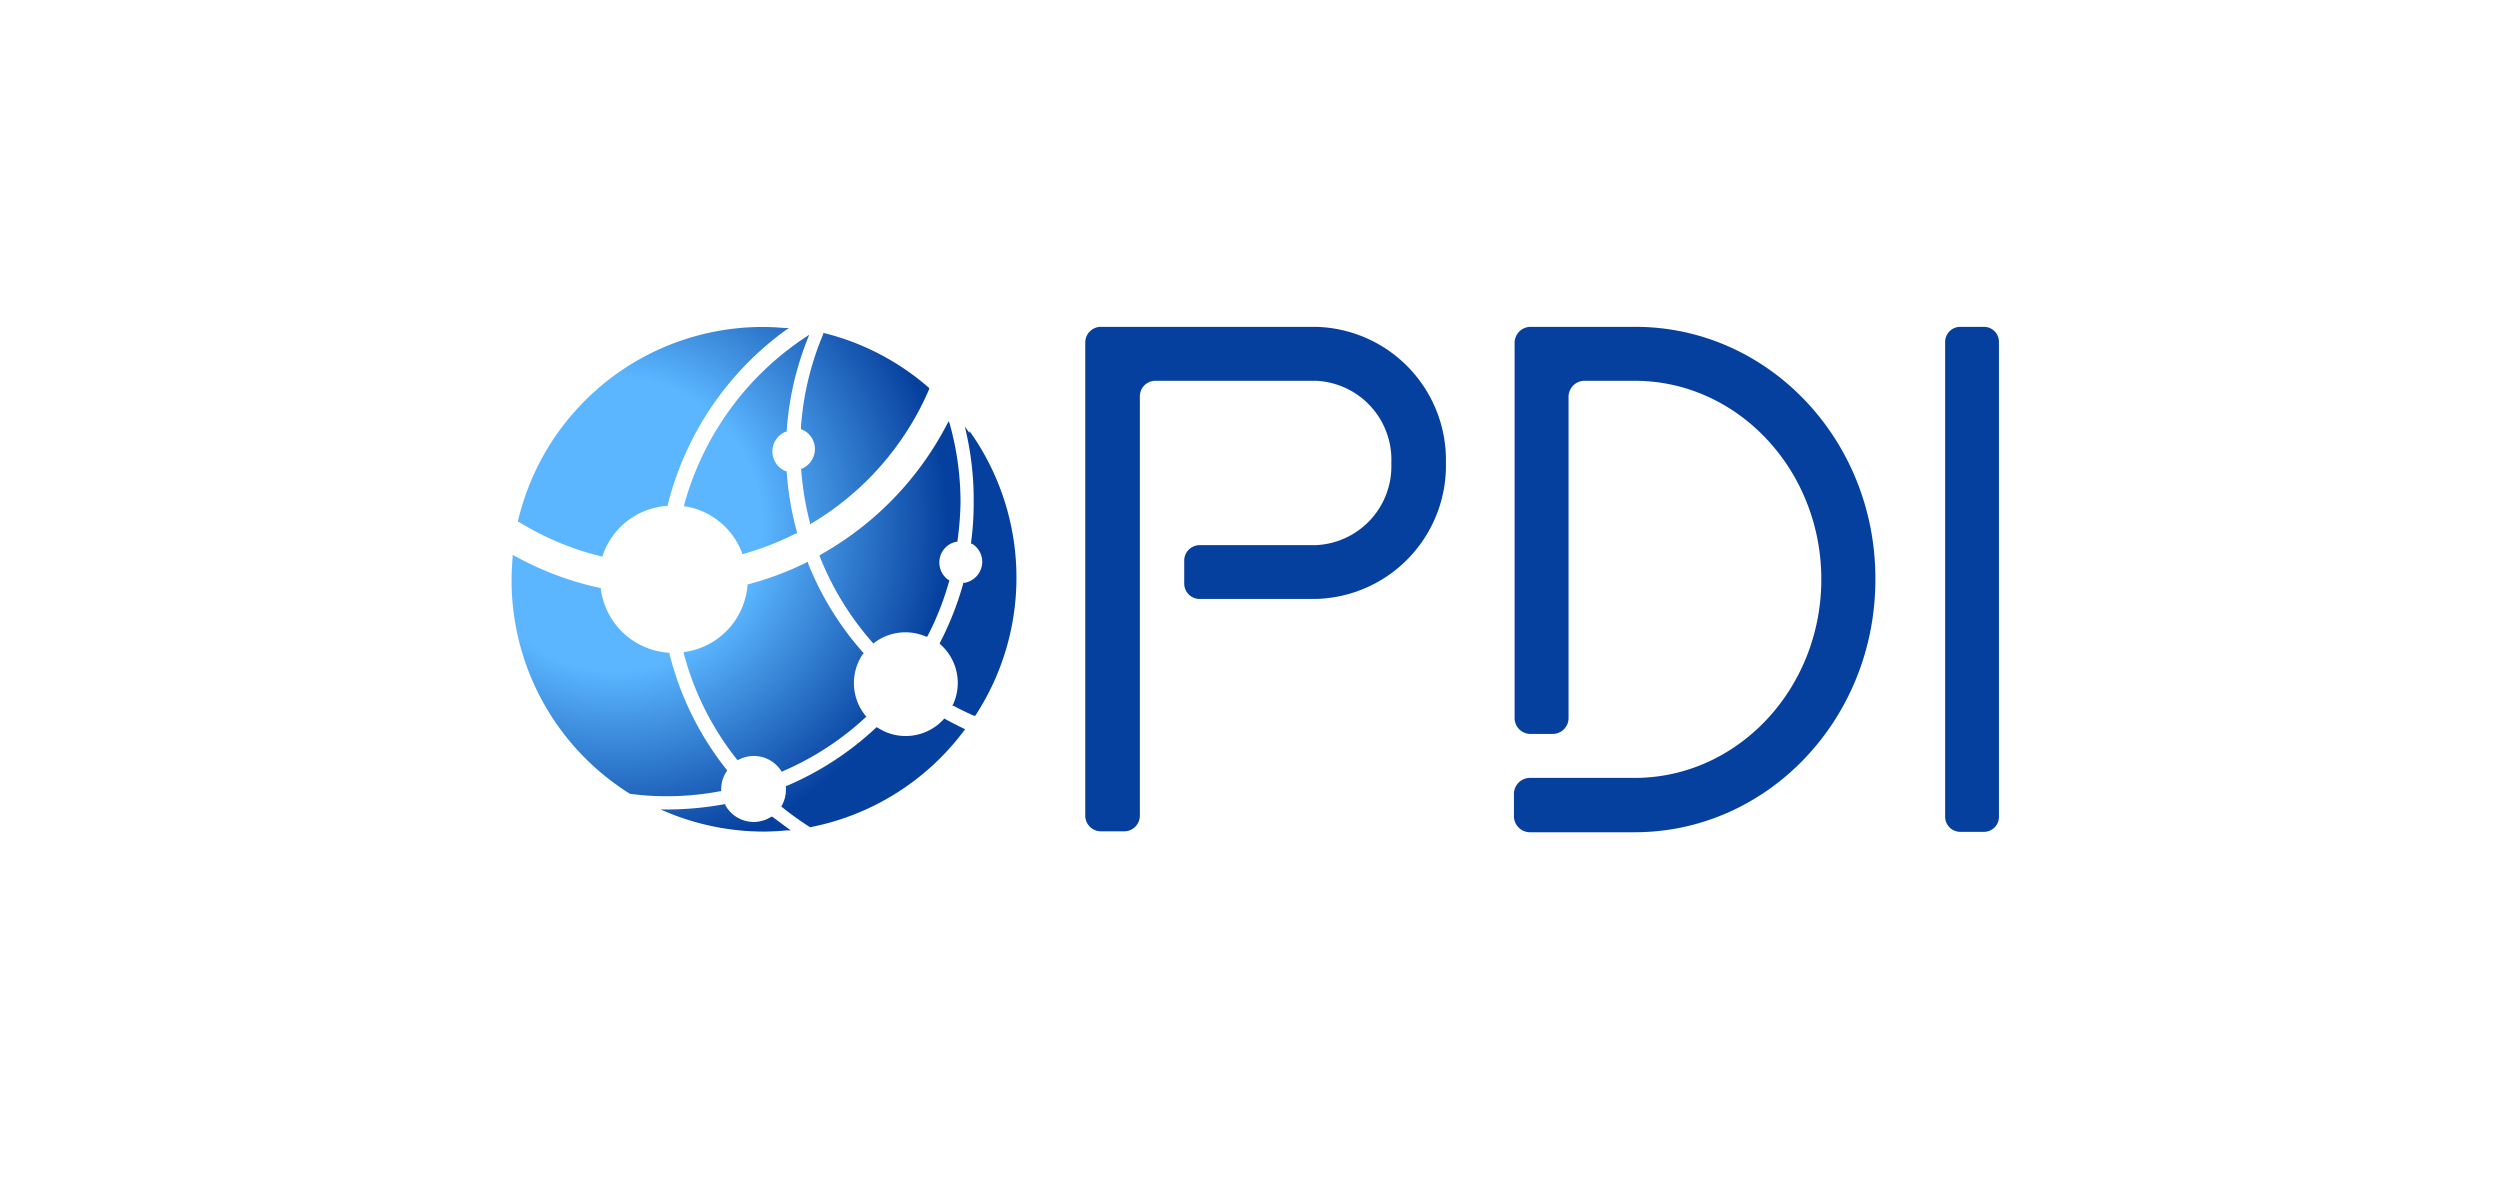 <svg id="logos" xmlns="http://www.w3.org/2000/svg" xmlns:xlink="http://www.w3.org/1999/xlink" viewBox="0 0 190 90"><defs><style>.cls-1{fill:url(#radial-gradient);}.cls-2{fill:#06409e;}</style><radialGradient id="radial-gradient" cx="48.44" cy="-1833.56" r="25.27" gradientTransform="matrix(1, 0, 0, -1, -1.69, -1793.71)" gradientUnits="userSpaceOnUse"><stop offset="0.44" stop-color="#5bb6ff"/><stop offset="1" stop-color="#06409e"/></radialGradient></defs><g id="Layer_2" data-name="Layer 2"><g id="Layer_1-2" data-name="Layer 1-2"><path class="cls-1" d="M59.84,62.92l.26.19-.32,0c-.58.06-1.11.08-1.65.09H58a19.18,19.18,0,0,1-7.25-1.45l-.55-.23h.6a24.16,24.16,0,0,0,4.24-.4l.09,0,0,.08a2.46,2.46,0,0,0,3.36.95l.13-.08.07,0,.07.05C59.1,62.37,59.47,62.65,59.84,62.92Zm2.55-20.78-.09.06,0,.09a22.32,22.32,0,0,0,4,6.53l.07.09.09-.07a3.91,3.91,0,0,1,3.91-.46l.11,0,.05-.11a21.48,21.48,0,0,0,1.61-4.12l0-.08-.07,0a1.62,1.62,0,0,1-.38-2.26,1.59,1.59,0,0,1,1-.64l.08,0v-.09A23.09,23.09,0,0,0,73,38.18a22.13,22.13,0,0,0-.8-5.89L72.11,32l-.15.27A24.06,24.06,0,0,1,62.39,42.14Zm3.27,7.53-.06-.07a23.13,23.13,0,0,1-4.19-6.79l0-.12-.12.06a23.79,23.79,0,0,1-4.4,1.65l-.08,0v.09a5.57,5.57,0,0,1-4.71,5.05l-.13,0,0,.13a21.9,21.9,0,0,0,4,8l.06.08.09,0a2.47,2.47,0,0,1,3.24.82l.05.09.09-.05a22.13,22.13,0,0,0,6.26-4.07l.09-.07-.08-.09a3.92,3.92,0,0,1-.18-4.69ZM54.71,60.13l.1,0V60a2.45,2.45,0,0,1,.41-1.37l.05-.08-.06-.07a23.13,23.13,0,0,1-4.33-8.79l0-.08h-.09a5.6,5.6,0,0,1-5.13-4.84v-.09l-.08,0a23.68,23.68,0,0,1-6.46-2.43l-.16-.08,0,.19c-.05.6-.08,1.17-.08,1.72a19.12,19.12,0,0,0,9,16.25h0a21.62,21.62,0,0,0,6.81-.19Zm-9-17.83.1,0,0-.1a5.56,5.56,0,0,1,4.86-3.75h.08l0-.09a23.43,23.43,0,0,1,8.94-13.25l.26-.18-.33,0c-.61-.06-1.17-.08-1.73-.08A19.11,19.11,0,0,0,39.37,39.58l0,.09.07,0A21.64,21.64,0,0,0,45.76,42.3ZM71.85,54.6l-.08,0-.06.07a3.9,3.9,0,0,1-5,.64l-.08-.05-.07.06a23.19,23.19,0,0,1-6.75,4.4l-.08,0V60a2.48,2.48,0,0,1-.3,1.2l-.05.09.08.07a22.47,22.47,0,0,0,2.11,1.51l0,0h0a19.18,19.18,0,0,0,11.69-7.33l.09-.12-.13-.06c-.5-.24-1-.5-1.49-.77Zm1.82-21.7-.34-.49.13.59A23.09,23.09,0,0,1,74,38.17a22.5,22.5,0,0,1-.2,3.07v.08l.07,0a1.61,1.61,0,0,1,.78,1.37,1.63,1.63,0,0,1-1.37,1.61h-.08l0,.07a23.42,23.42,0,0,1-1.77,4.49l0,.08.07.06a3.91,3.91,0,0,1,.94,4.52l-.07.12.1,0c.47.26,1,.51,1.55.76l.09,0,.06-.08a19.17,19.17,0,0,0-.48-21.55ZM52,38.36l0,.13.13,0A5.6,5.6,0,0,1,56.39,42l0,.1.1,0a22,22,0,0,0,4-1.56l.08,0,0-.09a23.51,23.51,0,0,1-.78-4.56v-.08l-.08,0a1.62,1.62,0,0,1,0-3l.08,0v-.08a23,23,0,0,1,1.57-6.93l.14-.36-.33.22A22.32,22.32,0,0,0,52,38.36Zm8.89-5.71.08,0a1.61,1.61,0,0,1,.82,2.14,1.64,1.64,0,0,1-.82.82l-.08,0v.09a22.82,22.82,0,0,0,.66,4l0,.15.14-.08a21.94,21.94,0,0,0,8.93-10.2l0-.08-.06-.05a19.11,19.11,0,0,0-7.9-4.12h-.1l0,.09a22,22,0,0,0-1.69,7.1Z"/><path class="cls-2" d="M150.75,24.84H149A1.15,1.15,0,0,0,147.83,26V62.1A1.15,1.15,0,0,0,149,63.22h1.74a1.14,1.14,0,0,0,1.18-1.12V26A1.14,1.14,0,0,0,150.75,24.84Z"/><path class="cls-2" d="M124.29,24.84h-8a1.22,1.22,0,0,0-1.18,1.25V54.54a1.21,1.21,0,0,0,1.18,1.24h1.74a1.21,1.21,0,0,0,1.18-1.24V30.19a1.22,1.22,0,0,1,1.18-1.25h3.85c7.82,0,14.18,6.77,14.18,15.09s-6.36,15.09-14.18,15.09h-8a1.22,1.22,0,0,0-1.18,1.25V62a1.22,1.22,0,0,0,1.18,1.25h8c10.1,0,18.29-8.6,18.29-19.2h0C142.57,33.43,134.39,24.84,124.29,24.84Z"/><path class="cls-2" d="M100,24.84H83.68A1.19,1.19,0,0,0,82.48,26h0V62a1.19,1.19,0,0,0,1.2,1.18h1.75A1.19,1.19,0,0,0,86.63,62h0V45.53h0V30.12a1.18,1.18,0,0,1,1.19-1.18H100a6,6,0,0,1,5.74,6.25A6,6,0,0,1,100,41.43H91.18A1.18,1.18,0,0,0,90,42.61h0v1.73a1.17,1.17,0,0,0,1.19,1.18H100a10.14,10.14,0,0,0,9.89-10.34A10.13,10.13,0,0,0,100,24.84Z"/></g></g></svg>